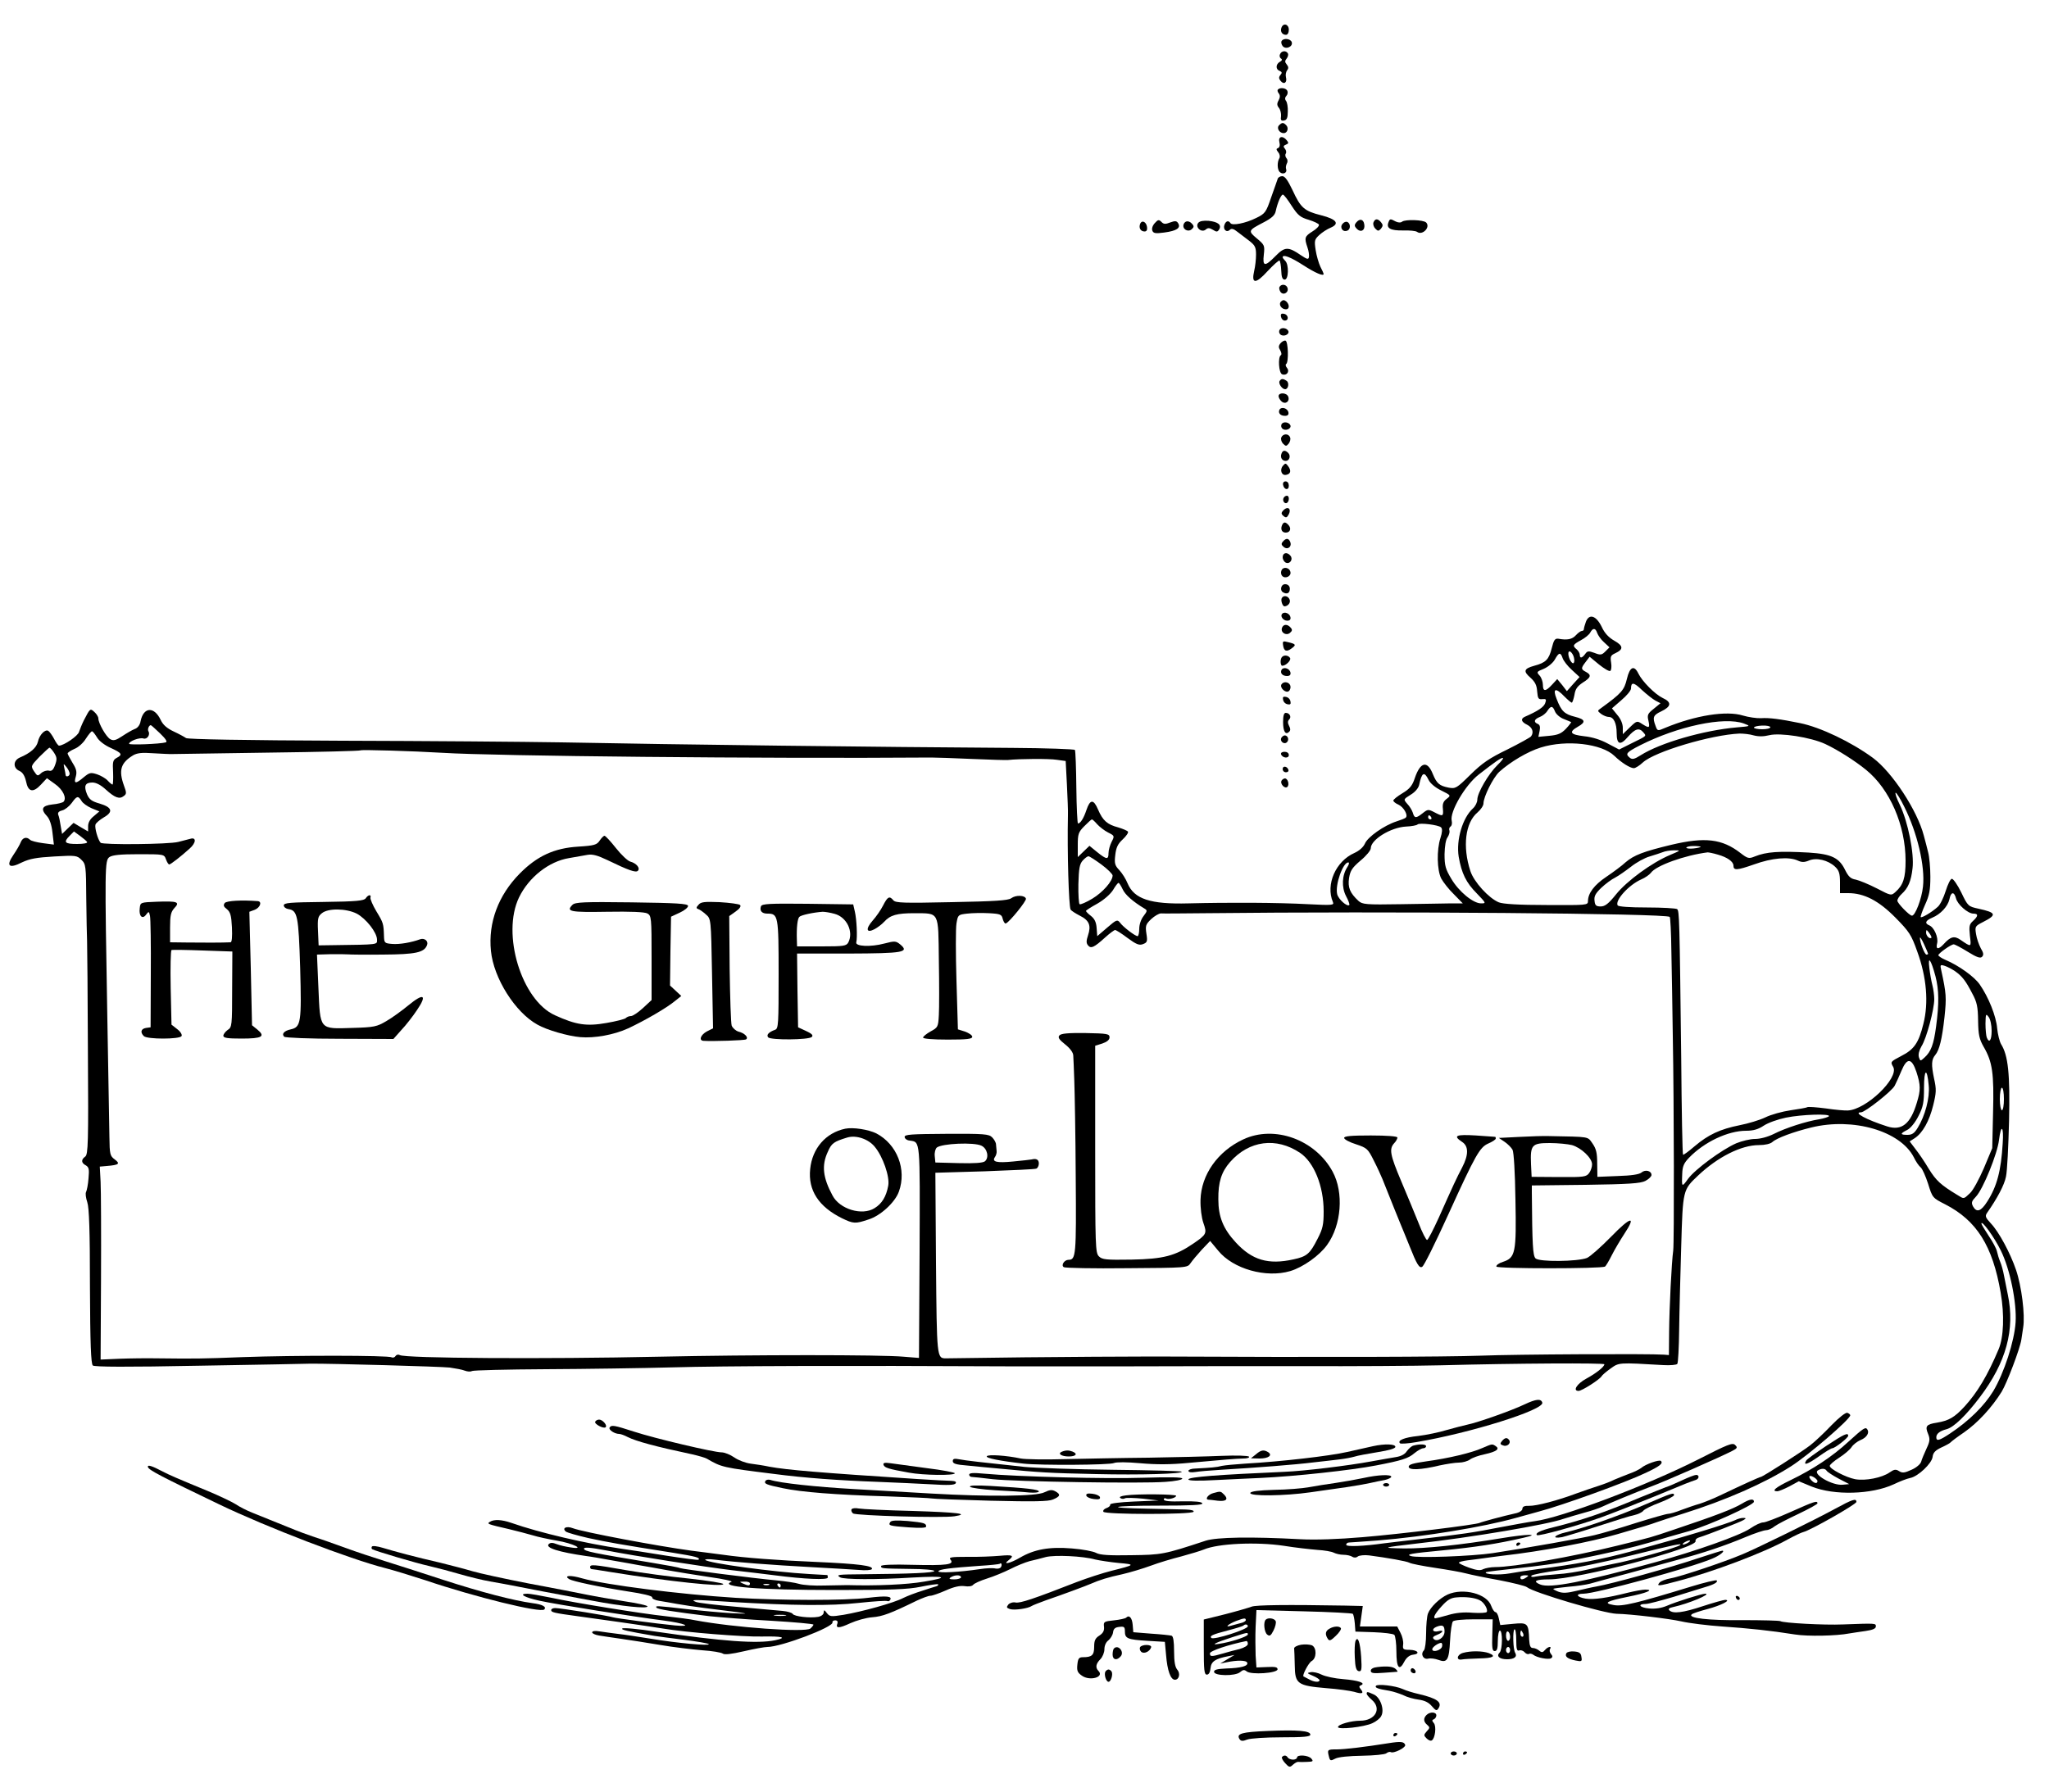 <?xml version="1.0" standalone="no"?>
<!DOCTYPE svg PUBLIC "-//W3C//DTD SVG 20010904//EN"
 "http://www.w3.org/TR/2001/REC-SVG-20010904/DTD/svg10.dtd">
<svg version="1.0" xmlns="http://www.w3.org/2000/svg"
 width="1000pt" height="875pt" viewBox="0 0 1000 875"
 preserveAspectRatio="xMidYMid meet">

<g transform="translate(0,875) scale(0.1,-0.1)"
fill="#000000" stroke="none">
<path d="M6254 8615 c-7 -18 3 -35 22 -35 8 0 14 10 14 25 0 27 -27 35 -36 10z"/>
<path d="M6255 8550 c-4 -6 -1 -17 5 -25 16 -19 52 -2 44 20 -7 17 -40 20 -49
5z"/>
<path d="M6247 8485 c-4 -8 -1 -17 5 -21 7 -4 5 -10 -6 -16 -20 -11 -21 -37
-1 -44 12 -5 13 -10 4 -20 -9 -11 -8 -18 1 -29 16 -20 33 -8 26 18 -3 12 0 27
6 34 7 9 7 17 -2 28 -10 12 -10 18 0 30 6 8 9 19 5 25 -9 15 -32 12 -38 -5z"/>
<path d="M6237 8313 c-4 -3 -2 -12 4 -19 7 -9 7 -19 -1 -34 -9 -16 -8 -25 2
-37 7 -9 11 -27 10 -40 -3 -19 0 -24 15 -21 13 2 18 13 18 43 1 22 -3 46 -9
53 -6 8 -5 17 2 24 6 6 8 17 5 24 -5 14 -35 19 -46 7z"/>
<path d="M6242 8138 c-13 -13 2 -38 23 -38 18 0 26 25 12 39 -14 14 -20 14
-35 -1z"/>
<path d="M6244 8056 c4 -15 1 -26 -7 -29 -9 -3 -9 -7 1 -20 8 -9 10 -22 6 -29
-12 -19 -11 -58 3 -69 15 -13 36 -2 30 15 -3 7 -1 19 3 27 5 8 5 19 -1 26 -6
7 -8 17 -4 23 4 6 2 17 -4 24 -9 10 -8 15 5 20 13 5 14 9 4 21 -20 25 -43 19
-36 -9z"/>
<path d="M6236 7878 c-2 -7 -17 -48 -32 -91 -25 -74 -30 -80 -73 -101 -52 -26
-118 -39 -126 -25 -9 14 -22 11 -29 -8 -9 -22 10 -41 26 -25 8 8 18 6 39 -11
16 -12 42 -32 59 -45 25 -20 30 -30 30 -65 0 -23 -4 -59 -9 -79 -15 -65 7 -66
66 -1 29 31 55 54 58 51 3 -3 7 -25 8 -49 1 -32 6 -44 17 -44 19 0 21 73 3 91
-7 7 -13 15 -13 18 0 16 39 1 101 -39 59 -38 99 -55 99 -42 0 2 -7 18 -16 35
-8 17 -19 54 -23 81 -7 46 -6 52 18 74 14 13 39 29 54 35 47 20 30 42 -45 61
-83 21 -100 36 -140 123 -23 48 -37 68 -50 68 -10 0 -20 -6 -22 -12z m68 -133
c30 -46 42 -56 83 -68 26 -8 49 -19 50 -24 2 -6 -12 -21 -32 -33 -38 -24 -40
-31 -24 -78 6 -17 9 -38 7 -47 -2 -13 -9 -11 -39 9 -62 43 -79 42 -124 -4 -52
-53 -64 -52 -57 7 5 45 3 48 -34 79 -44 37 -43 39 34 79 38 20 54 34 58 54 9
42 26 81 35 81 5 0 24 -25 43 -55z"/>
<path d="M5636 7661 c-11 -12 -16 -27 -12 -37 5 -13 15 -15 59 -9 59 8 81 22
67 45 -7 12 -15 13 -39 4 -23 -9 -32 -9 -43 3 -12 12 -17 11 -32 -6z"/>
<path d="M5848 7662 c-17 -20 15 -50 36 -33 11 10 19 9 36 -1 17 -11 22 -11
30 2 13 22 -5 37 -51 42 -25 2 -44 -1 -51 -10z"/>
<path d="M6620 7665 c-11 -13 -11 -19 3 -33 20 -19 41 -5 35 24 -4 24 -22 28
-38 9z"/>
<path d="M6703 7664 c-3 -8 1 -22 9 -30 13 -13 16 -13 28 0 10 13 10 19 0 31
-16 19 -29 19 -37 -1z"/>
<path d="M6776 7664 c-11 -28 10 -40 71 -39 32 1 63 -2 69 -7 26 -19 67 23 44
46 -13 13 -101 16 -117 4 -7 -6 -20 -5 -32 1 -26 14 -28 14 -35 -5z"/>
<path d="M5564 7656 c-7 -19 3 -36 22 -36 10 0 14 8 12 22 -4 26 -26 36 -34
14z"/>
<path d="M5777 7656 c-9 -23 19 -41 38 -26 12 10 13 16 4 26 -15 18 -35 18
-42 0z"/>
<path d="M6552 7657 c-15 -17 1 -42 23 -33 18 6 17 37 -1 43 -6 2 -16 -2 -22
-10z"/>
<path d="M6245 7350 c-4 -6 -1 -17 5 -26 15 -18 42 0 33 22 -6 16 -29 19 -38
4z"/>
<path d="M6252 7278 c-14 -14 2 -38 24 -38 18 0 18 24 1 39 -10 8 -17 7 -25
-1z"/>
<path d="M6252 7203 c2 -10 10 -18 18 -18 22 0 18 29 -3 33 -14 3 -18 -1 -15
-15z"/>
<path d="M6245 7140 c-4 -7 -3 -16 3 -22 14 -14 45 -2 40 15 -6 16 -34 21 -43
7z"/>
<path d="M6250 7075 c-11 -13 -11 -21 -2 -35 6 -11 8 -21 3 -24 -15 -9 -10
-87 6 -93 22 -9 39 13 24 31 -7 8 -8 17 -4 19 13 8 10 110 -3 114 -6 2 -17 -4
-24 -12z"/>
<path d="M6245 6890 c-7 -12 12 -40 27 -40 16 0 21 32 7 41 -18 12 -26 11 -34
-1z"/>
<path d="M6240 6816 c0 -7 7 -19 15 -26 19 -16 41 1 32 24 -8 20 -47 21 -47 2z"/>
<path d="M6245 6751 c-9 -16 3 -31 26 -31 14 0 19 6 17 17 -4 20 -33 29 -43
14z"/>
<path d="M6255 6680 c-4 -7 -3 -16 3 -22 14 -14 45 -2 40 15 -6 16 -34 21 -43
7z"/>
<path d="M6253 6614 c-3 -8 1 -22 9 -30 13 -13 16 -13 27 0 7 9 11 23 7 31 -7
20 -35 19 -43 -1z"/>
<path d="M6254 6535 c-7 -18 3 -35 21 -35 18 0 26 25 12 39 -15 15 -27 14 -33
-4z"/>
<path d="M6261 6476 c-17 -20 -6 -49 16 -44 22 4 26 20 10 42 -12 16 -14 16
-26 2z"/>
<path d="M6262 6383 c5 -25 28 -28 28 -4 0 12 -6 21 -16 21 -9 0 -14 -7 -12
-17z"/>
<path d="M6265 6320 c-8 -13 4 -32 16 -25 12 8 12 35 0 35 -6 0 -13 -4 -16
-10z"/>
<path d="M6261 6256 c-9 -10 -8 -16 3 -25 12 -10 17 -8 25 7 16 30 -6 44 -28
18z"/>
<path d="M6256 6184 c-7 -19 1 -34 19 -34 21 0 28 19 15 35 -16 19 -26 19 -34
-1z"/>
<path d="M6261 6106 c-9 -10 -8 -16 4 -26 19 -16 41 1 32 24 -8 20 -21 20 -36
2z"/>
<path d="M6260 6030 c0 -11 7 -23 16 -27 20 -8 36 17 22 34 -16 20 -38 15 -38
-7z"/>
<path d="M6254 5965 c-4 -9 -2 -21 4 -27 15 -15 44 -1 40 19 -4 23 -36 29 -44
8z"/>
<path d="M6254 5885 c-4 -10 -1 -21 7 -26 20 -12 34 -5 34 17 0 24 -33 31 -41
9z"/>
<path d="M6256 5831 c-7 -10 3 -41 13 -41 17 1 31 18 25 33 -7 18 -29 23 -38
8z"/>
<path d="M6258 5754 c-12 -11 4 -34 24 -34 13 0 18 6 16 17 -3 18 -29 29 -40
17z"/>
<path d="M7740 5715 c-5 -14 -10 -31 -10 -36 0 -5 -4 -9 -10 -9 -5 0 -18 -9
-29 -21 -18 -20 -42 -25 -86 -17 -16 2 -22 -6 -32 -47 -14 -55 -29 -70 -85
-85 -51 -14 -55 -27 -19 -58 23 -21 31 -37 33 -67 3 -35 6 -40 25 -38 19 2 21
-1 14 -20 -7 -19 -35 -38 -99 -66 -22 -10 -18 -25 11 -39 26 -13 34 -37 19
-57 -4 -5 -56 -34 -116 -64 -89 -43 -123 -67 -180 -123 -67 -66 -72 -69 -106
-63 -45 9 -58 20 -77 66 -27 68 -61 60 -88 -19 -12 -37 -25 -53 -60 -74 -25
-15 -45 -31 -45 -36 0 -5 11 -14 25 -20 26 -12 48 -52 36 -63 -3 -4 -24 -12
-46 -19 -59 -19 -141 -76 -154 -109 -8 -17 -27 -34 -51 -45 -91 -40 -141 -154
-105 -239 7 -16 -1 -17 -121 -11 -146 8 -384 9 -584 4 -185 -5 -265 21 -297
98 -8 20 -26 49 -40 64 -22 23 -25 33 -20 74 4 36 12 54 36 76 17 16 29 33 26
38 -3 5 -25 14 -48 21 -53 14 -75 33 -98 87 -22 52 -39 51 -57 -3 -13 -39 -29
-65 -41 -65 -3 0 -7 79 -8 175 -1 96 -4 179 -7 184 -3 4 -139 9 -303 10 -640
4 -1645 16 -2203 27 -179 3 -661 7 -1072 8 -475 2 -752 7 -760 13 -7 5 -34 20
-60 32 -34 16 -53 33 -64 57 -32 67 -84 63 -98 -7 -3 -18 -14 -33 -29 -38 -13
-5 -40 -21 -61 -35 -30 -20 -42 -23 -57 -15 -20 10 -59 78 -59 102 0 8 -9 22
-19 31 -21 19 -21 19 -52 -41 -9 -18 -19 -43 -23 -55 -4 -20 -75 -68 -98 -68
-4 0 -15 15 -24 33 -9 17 -22 35 -28 39 -15 10 -44 -19 -51 -53 -7 -29 -36
-55 -88 -77 -34 -15 -34 -52 -1 -66 15 -7 25 -24 31 -50 10 -52 34 -58 73 -16
l29 31 39 -28 c39 -27 59 -69 42 -87 -4 -4 -29 -11 -54 -13 -52 -6 -59 -23
-26 -58 12 -13 22 -42 26 -79 l7 -59 -54 7 c-30 4 -58 11 -63 17 -17 16 -36
10 -45 -13 -5 -13 -21 -40 -36 -62 -37 -54 -21 -68 42 -36 38 18 71 24 158 29
104 6 111 5 132 -16 22 -21 23 -30 24 -190 1 -92 3 -186 4 -208 1 -22 3 -265
4 -539 3 -448 1 -501 -13 -512 -21 -15 -20 -31 3 -43 15 -9 17 -19 13 -63 -2
-29 -8 -59 -12 -67 -4 -7 -1 -29 6 -50 9 -26 13 -139 13 -411 1 -279 5 -378
14 -386 8 -7 164 -8 522 -1 281 5 524 9 540 10 97 1 638 -14 680 -19 28 -4 61
-10 73 -15 13 -5 29 -6 35 -2 7 4 170 8 362 9 193 1 472 5 620 9 240 7 861 9
1620 5 143 0 427 0 630 0 204 1 573 1 820 1 248 -1 551 1 675 4 373 10 800 12
800 5 0 -12 -40 -44 -88 -70 -46 -25 -68 -60 -38 -60 16 0 101 54 112 71 3 6
23 23 44 38 42 30 37 30 258 17 34 -2 65 1 68 6 4 6 8 80 9 166 1 87 6 270 10
407 8 277 8 276 82 346 96 91 211 149 297 149 30 0 56 6 66 15 22 20 104 50
190 71 204 50 434 -17 500 -145 10 -21 25 -43 34 -50 8 -7 24 -43 36 -80 21
-68 22 -69 83 -100 154 -79 232 -203 271 -431 19 -108 15 -218 -10 -277 -54
-128 -104 -211 -166 -279 -49 -53 -76 -69 -135 -79 -52 -8 -59 -17 -43 -55 10
-25 9 -36 -8 -72 -11 -24 -23 -52 -26 -64 -4 -12 -24 -29 -47 -39 -33 -15 -44
-17 -60 -7 -17 11 -25 9 -47 -6 -37 -26 -118 -42 -168 -33 -46 9 -124 50 -124
65 0 6 21 24 46 40 25 16 52 39 60 51 8 13 28 28 44 35 30 12 44 35 34 51 -9
15 -18 9 -93 -59 -79 -73 -172 -134 -283 -188 -73 -35 -95 -54 -64 -54 7 0 34
11 59 24 l46 25 63 -26 c109 -44 292 -39 400 11 29 14 65 28 81 31 39 8 105
71 109 103 2 20 13 32 43 46 22 10 42 21 45 25 3 4 32 26 66 49 67 47 135 121
183 198 26 43 89 209 96 254 1 8 5 35 9 60 10 61 -8 202 -35 281 -28 82 -83
185 -123 227 -25 27 -29 35 -19 50 51 73 85 137 93 178 6 27 12 149 15 272 5
230 -4 319 -39 375 -7 12 -16 47 -19 77 -5 60 -42 152 -85 214 -26 38 -103 93
-167 120 -19 8 -35 19 -35 23 0 9 62 53 75 53 5 0 36 -16 68 -36 45 -28 62
-33 70 -25 9 9 8 19 -6 42 -9 17 -20 48 -23 69 -6 37 -5 39 34 59 69 35 65 46
-22 65 -50 11 -52 12 -84 79 -18 37 -39 67 -46 67 -7 0 -20 -27 -30 -59 -10
-32 -27 -68 -39 -78 -30 -27 -78 -55 -83 -50 -2 2 7 29 21 60 21 46 26 71 26
137 0 44 -5 98 -11 120 -5 22 -15 58 -21 81 -32 123 -154 309 -248 379 -106
78 -257 150 -356 170 -97 20 -153 27 -190 24 -22 -1 -62 5 -89 13 -80 25 -232
1 -379 -60 -37 -16 -38 -16 -47 9 -16 42 -12 53 27 71 50 24 53 45 7 66 -37
18 -99 80 -118 119 -21 43 -42 33 -56 -26 -13 -55 -26 -70 -125 -142 -20 -14
-20 -14 -1 -29 11 -8 28 -15 38 -15 23 0 38 -30 38 -79 0 -56 18 -62 55 -18
35 40 55 46 75 22 16 -19 19 -16 -56 -53 l-62 -31 -55 29 c-35 19 -76 32 -116
36 -68 8 -76 20 -31 46 41 23 38 36 -14 49 -51 13 -66 27 -89 87 -21 52 -5 57
38 12 16 -16 32 -30 36 -30 3 0 9 17 13 38 4 28 14 42 41 60 40 25 43 37 15
52 -25 13 -25 18 -1 49 l19 25 46 -38 c25 -20 50 -35 55 -31 5 3 7 21 4 40 -5
30 -2 36 20 46 41 19 40 36 -4 61 -28 16 -48 37 -62 68 -27 55 -61 66 -77 25z
m55 -55 c4 -11 18 -32 33 -45 l27 -25 -20 -20 c-18 -18 -24 -19 -54 -7 -28 10
-34 10 -45 -6 -16 -21 -26 -22 -26 -3 0 7 -7 19 -15 26 -22 18 -19 23 21 45
19 10 40 27 45 37 13 24 26 23 34 -2z m-116 -112 c9 -25 3 -45 -9 -31 -14 15
-22 53 -10 53 6 0 14 -10 19 -22z m-53 -10 c4 -13 24 -39 45 -58 l38 -35 -31
-34 -31 -35 -23 30 -24 29 -25 -27 c-32 -35 -45 -35 -45 -1 0 14 -7 35 -16 45
-16 17 -15 19 20 33 21 9 45 29 54 45 20 36 28 37 38 8z m453 -208 l25 -13
-33 -27 c-29 -23 -33 -30 -26 -58 8 -37 4 -38 -31 -16 -24 16 -26 16 -59 -16
l-35 -34 0 31 c0 19 -10 44 -27 63 l-26 32 46 40 c26 22 47 47 47 57 0 33 14
31 54 -8 23 -21 52 -44 65 -51z m-490 -53 c5 -13 24 -30 43 -37 18 -7 34 -14
36 -15 1 -1 -10 -16 -25 -32 -23 -24 -39 -31 -82 -35 l-53 -5 6 29 c4 20 1 30
-9 34 -22 9 -18 23 10 34 13 5 30 18 37 30 17 26 26 25 37 -3z m922 -59 c34
-13 34 -13 -36 -19 -160 -14 -372 -75 -468 -136 -30 -19 -41 -22 -53 -12 -23
19 -17 26 49 60 185 94 412 142 508 107z m-7730 -48 c28 -27 37 -41 28 -44
-27 -8 -179 -14 -179 -7 0 13 51 32 70 26 18 -6 35 19 24 36 -5 9 3 29 12 29
2 0 22 -18 45 -40z m7859 30 c0 -6 -18 -10 -40 -10 -22 0 -40 4 -40 8 0 5 18
9 40 10 22 1 40 -3 40 -8z m-8167 -49 c10 -18 38 -39 67 -52 55 -25 60 -33 29
-49 -18 -10 -20 -19 -17 -71 1 -32 0 -59 -3 -59 -3 0 -14 9 -24 20 -9 10 -33
24 -51 30 -31 10 -37 9 -65 -14 -40 -34 -50 -33 -39 3 6 23 3 37 -16 67 -13
22 -24 42 -24 46 0 4 15 14 33 22 19 7 44 30 56 50 13 20 26 36 30 36 4 0 14
-13 24 -29z m8086 9 c23 -6 48 -6 76 1 53 13 202 -10 273 -43 60 -28 145 -82
199 -126 116 -94 193 -271 193 -444 0 -83 -11 -118 -49 -152 -21 -19 -22 -19
-91 17 -39 20 -85 39 -103 43 -25 4 -36 15 -52 47 -29 60 -67 78 -178 85 -145
8 -206 4 -263 -19 -29 -12 -35 -10 -70 17 -89 69 -173 79 -337 40 -138 -33
-183 -51 -223 -85 -18 -17 -60 -48 -94 -71 -60 -40 -90 -81 -90 -119 0 -20 -6
-20 -202 -19 -137 0 -213 5 -233 13 -49 20 -122 100 -139 153 -39 119 -25 236
35 286 16 14 29 33 29 44 0 32 47 126 77 154 53 48 138 99 203 119 125 39 297
19 359 -41 34 -33 77 -60 95 -60 7 0 27 12 44 28 58 53 333 135 472 141 19 0
50 -3 69 -9z m-8295 -85 c14 -22 15 -31 5 -59 -9 -25 -17 -32 -31 -28 -10 2
-27 -3 -37 -12 -17 -16 -19 -15 -35 9 -16 25 -16 26 26 70 24 24 46 44 49 45
4 0 14 -11 23 -25z m1896 0 c256 -16 1572 -29 2385 -23 22 0 112 -3 200 -7 88
-4 167 -6 175 -5 55 6 200 7 237 1 l44 -6 6 -115 c3 -63 6 -131 5 -150 -4
-177 4 -445 13 -460 3 -6 24 -19 45 -30 46 -23 56 -48 40 -96 -9 -27 -9 -38 0
-49 14 -17 29 -11 84 39 22 20 44 36 48 36 5 0 32 -17 61 -39 42 -31 57 -37
75 -30 21 8 23 13 17 51 -6 39 -3 46 23 71 16 15 38 28 48 28 10 -1 109 0 219
1 881 10 2248 -1 2264 -18 3 -3 7 -78 8 -167 2 -89 5 -277 7 -417 6 -332 7
-1007 2 -1045 -8 -57 -19 -280 -20 -395 l-1 -115 -25 2 c-66 5 -719 2 -895 -5
-176 -6 -735 -8 -1595 -4 -146 0 -429 -2 -630 -4 -201 -3 -374 -5 -384 -5 -44
0 -44 4 -48 466 l-3 440 240 7 c132 5 246 10 252 13 7 2 13 14 13 25 0 19 -12
26 -35 20 -5 -1 -46 -6 -90 -10 -81 -8 -106 -2 -89 22 5 7 9 20 8 28 -1 8 -2
23 -3 33 0 9 -9 25 -19 35 -16 16 -39 18 -222 17 -173 -1 -205 -3 -205 -15 0
-8 11 -17 25 -18 52 -8 50 12 48 -543 l-3 -518 -75 6 c-105 10 -741 10 -1195
0 -552 -12 -1240 -8 -1264 8 -8 4 -16 2 -21 -5 -4 -7 -13 -9 -19 -6 -15 10
-476 10 -726 1 -200 -8 -237 -8 -415 -6 -52 1 -136 0 -187 -2 l-92 -4 2 396
c1 218 0 430 -2 471 l-4 75 34 3 c60 5 67 11 39 32 -23 17 -25 25 -26 109 -1
49 -5 307 -10 573 -13 746 -13 777 10 794 15 10 52 14 143 14 123 0 124 0 133
-25 5 -14 12 -25 16 -25 7 0 58 40 99 77 33 29 34 58 3 48 -13 -3 -39 -10 -58
-15 -46 -12 -369 -15 -379 -4 -14 16 -30 74 -25 89 3 8 21 23 41 35 47 27 40
49 -20 67 -39 11 -51 20 -62 45 -17 41 -10 58 26 58 18 0 41 -12 65 -34 44
-40 67 -49 88 -32 14 10 14 16 1 51 -27 75 -16 111 45 148 19 11 43 14 95 10
39 -2 84 -5 100 -4 17 0 228 3 470 7 242 3 442 8 445 11 5 4 251 -3 400 -12z
m5148 -60 c-44 -43 -98 -136 -98 -168 0 -13 -9 -32 -21 -43 -51 -46 -83 -154
-70 -236 14 -81 36 -127 89 -180 45 -47 46 -48 20 -48 -38 0 -108 57 -145 120
-28 47 -33 63 -33 120 1 40 6 72 15 83 7 11 11 25 9 32 -3 7 -1 16 5 20 6 3 9
16 6 28 -11 43 66 175 132 226 81 63 107 81 117 81 6 0 -6 -16 -26 -35z
m-6968 -42 c0 -13 -20 -19 -20 -5 0 4 -3 18 -6 32 -5 24 -5 24 10 6 9 -11 16
-26 16 -33z m6632 -30 c8 -17 33 -38 62 -52 48 -24 48 -24 26 -41 -16 -12 -21
-25 -18 -49 3 -37 0 -38 -42 -16 -29 15 -32 15 -57 -5 -33 -26 -40 -25 -48 3
-4 12 -16 32 -27 43 -19 22 -19 22 16 44 22 13 38 32 42 48 13 62 25 68 46 25z
m2321 -130 c64 -127 103 -292 92 -391 -6 -59 -38 -143 -54 -142 -13 1 -71 61
-71 73 0 8 9 22 21 33 31 28 46 62 53 125 9 71 -22 227 -62 310 -16 32 -25 59
-20 59 4 0 23 -30 41 -67z m-8895 27 c6 -11 29 -27 50 -36 l37 -15 -27 -23
c-18 -14 -28 -31 -28 -49 l0 -26 -36 21 -35 21 -28 -27 -28 -27 -7 40 c-3 21
-8 46 -12 54 -3 10 3 17 20 21 13 3 34 20 46 36 25 35 31 37 48 10z m6587 -80
c3 -5 1 -10 -4 -10 -6 0 -11 5 -11 10 0 6 2 10 4 10 3 0 8 -4 11 -10z m-1630
-34 c11 -12 35 -31 53 -40 32 -16 32 -17 17 -46 -8 -16 -15 -40 -15 -55 0 -32
-9 -32 -55 5 l-38 31 -29 -28 -28 -27 0 59 c0 53 3 63 32 92 18 18 34 33 37
33 3 0 15 -11 26 -24z m1678 -15 c7 -7 6 -24 -3 -52 -19 -58 -17 -157 4 -198
10 -18 37 -53 62 -77 l43 -44 -57 0 c-31 -1 -141 -2 -244 -4 -173 -3 -189 -1
-208 16 -42 39 -53 66 -46 112 6 36 15 50 56 85 28 23 50 50 50 60 0 42 97
102 172 106 27 1 52 6 56 10 9 10 103 -2 115 -14z m-6608 -71 c4 -6 -17 -10
-49 -10 -60 0 -68 8 -36 40 l21 21 29 -21 c16 -12 32 -25 35 -30z m7875 -24
c0 -2 -16 -6 -35 -8 -19 -2 -35 0 -35 4 0 4 16 8 35 8 19 0 35 -2 35 -4z
m-150 -40 c-88 -37 -210 -126 -263 -192 -37 -46 -54 -59 -75 -59 -22 0 -28 5
-30 28 -3 22 5 36 33 63 20 19 51 42 68 50 17 9 51 33 77 53 25 20 66 43 91
50 24 7 53 17 64 21 11 5 36 9 55 9 34 0 34 0 -20 -23z m234 2 c46 -13 76 -34
76 -54 0 -24 17 -23 100 6 88 32 170 39 214 19 19 -9 32 -9 54 0 37 16 94 2
128 -30 19 -18 24 -33 24 -76 l0 -53 40 0 c78 0 149 -37 230 -119 68 -69 78
-84 107 -166 46 -126 56 -250 30 -353 -23 -93 -45 -125 -108 -157 -53 -28 -54
-28 -39 -54 28 -54 -132 -208 -222 -212 -12 -1 -61 3 -107 10 -46 6 -87 9 -91
6 -4 -3 -41 -9 -81 -15 -41 -6 -96 -21 -124 -35 -27 -13 -84 -30 -125 -38 -95
-19 -153 -46 -220 -103 -29 -25 -54 -43 -56 -41 -3 2 -7 215 -9 473 -8 676 -9
718 -20 726 -5 4 -72 8 -147 8 -84 0 -139 4 -143 10 -15 24 55 101 115 127 19
8 40 23 47 32 24 35 165 86 277 100 5 0 27 -4 50 -11z m-3009 -48 c30 -22 55
-47 55 -54 0 -28 -48 -82 -99 -113 -30 -18 -58 -30 -62 -27 -4 2 -7 47 -6 98
2 77 6 98 21 115 11 12 23 21 28 21 5 0 33 -18 63 -40z m1201 -12 c-27 -41
-29 -99 -7 -142 12 -22 19 -42 16 -44 -10 -10 -53 28 -59 53 -11 45 28 155 54
155 6 0 4 -10 -4 -22z m-1097 -109 c12 -27 51 -61 106 -94 15 -9 15 -12 -4
-37 -12 -15 -21 -41 -21 -62 0 -20 -4 -36 -8 -36 -12 0 -71 45 -86 66 -13 16
-17 15 -62 -24 l-49 -42 -3 40 c-2 28 -10 45 -28 59 -13 10 -24 21 -24 24 0 3
25 19 56 36 33 19 63 46 76 66 11 19 23 35 27 35 3 0 12 -14 20 -31z m4067
-44 c7 -30 58 -75 85 -75 25 0 24 -12 -2 -36 -18 -16 -20 -26 -15 -72 7 -57 8
-57 -46 -20 -30 21 -49 16 -82 -21 -26 -28 -40 -26 -32 4 7 29 -15 79 -39 88
-23 10 -18 23 15 37 41 17 76 55 84 90 7 37 23 39 32 5z m-120 -193 c-9 -8
-26 10 -26 26 1 15 2 15 15 -2 8 -11 13 -21 11 -24z m-16 -78 c0 -2 -4 -4 -8
-4 -9 0 -32 59 -32 81 0 8 9 -6 20 -30 11 -24 20 -45 20 -47z m36 -110 c17
-66 18 -132 3 -245 -12 -89 -25 -123 -57 -152 -20 -18 -20 -18 -27 2 -4 14 1
33 13 54 24 37 62 180 62 229 0 18 -4 49 -9 68 -5 19 -12 58 -15 85 -8 63 8
41 30 -41z m94 26 c37 -26 54 -49 85 -109 24 -44 28 -66 29 -135 1 -68 6 -89
27 -126 43 -74 51 -129 46 -321 l-4 -174 -41 -98 c-23 -53 -53 -109 -68 -122
-32 -30 -28 -29 -62 -8 -81 49 -103 70 -138 126 -20 34 -50 78 -66 98 l-28 37
25 16 c38 25 71 83 90 161 15 61 16 77 4 130 -14 67 -13 93 6 115 20 24 33 77
45 185 10 96 9 114 -16 229 -6 26 -5 28 17 21 13 -4 35 -16 49 -25z m180 -292
c0 -47 -12 -63 -24 -32 -3 9 -6 39 -6 67 1 48 2 50 15 33 9 -11 15 -41 15 -68z
m-367 -201 c21 -65 21 -88 2 -150 -31 -104 -74 -138 -144 -116 -103 33 -169
69 -128 69 20 1 150 103 164 130 7 14 22 46 33 73 27 65 50 63 73 -6z m60 -66
c6 -60 -18 -149 -54 -207 -16 -26 -27 -34 -50 -34 -36 0 -37 6 -1 24 16 8 39
36 55 68 23 45 27 66 27 138 0 93 15 100 23 11z m367 -66 c0 -30 -4 -55 -10
-55 -5 0 -10 25 -10 55 0 30 5 55 10 55 6 0 10 -25 10 -55z m-854 -84 c-3 -4
-25 -11 -48 -15 -63 -10 -163 -42 -220 -71 -30 -15 -67 -25 -93 -25 -23 0 -64
-10 -91 -21 -71 -31 -201 -127 -235 -173 -31 -43 -32 -43 -29 24 1 36 8 52 33
78 74 77 190 132 279 132 35 0 59 7 86 25 21 14 69 31 108 39 78 16 218 20
210 7z m848 -133 c-8 -134 -28 -209 -75 -283 -31 -49 -52 -56 -70 -24 -9 18
-7 25 15 48 34 36 104 208 112 276 10 81 24 67 18 -17z m-4984 -11 c29 -14 38
-58 17 -76 -10 -8 -51 -11 -128 -9 l-114 3 -3 31 c-2 17 3 36 10 42 25 20 182
27 218 9z m4975 -512 c45 -91 78 -254 72 -350 -6 -93 -56 -247 -109 -336 -44
-72 -118 -145 -211 -207 -53 -35 -67 -39 -67 -18 0 17 18 31 50 39 35 9 96 68
163 157 128 169 172 330 136 500 -6 30 -15 73 -19 95 -4 22 -12 51 -18 65 -6
14 -13 37 -16 51 -3 15 -22 49 -41 77 -19 29 -35 55 -35 59 1 19 64 -68 95
-132z m-850 -1075 c4 -6 30 -23 58 -38 l52 -27 -32 -3 c-50 -5 -149 52 -121
70 18 11 36 10 43 -2z m-45 -50 c0 -14 -14 -12 -28 2 -19 19 -14 30 8 18 11
-6 20 -15 20 -20z"/>
<path d="M2927 4647 c-14 -21 -25 -25 -105 -30 -117 -7 -201 -46 -285 -131
-105 -106 -155 -240 -141 -378 13 -133 118 -300 227 -360 45 -26 149 -56 209
-61 69 -6 164 11 234 43 81 38 187 99 229 134 l30 24 -28 26 -27 25 2 168 3
168 43 20 c24 11 41 26 40 33 -2 11 -57 14 -276 17 -233 3 -275 1 -288 -12
-33 -33 -12 -37 168 -34 117 2 183 -1 197 -8 20 -11 21 -19 21 -218 l0 -205
-42 -39 c-24 -22 -50 -39 -58 -39 -9 0 -20 -4 -26 -10 -5 -5 -48 -16 -95 -24
-97 -17 -148 -9 -251 38 -163 74 -261 396 -175 575 48 99 146 176 244 192 32
6 73 13 91 16 24 4 49 -3 95 -25 105 -51 140 -63 150 -53 13 13 -7 37 -37 45
-12 3 -44 33 -70 66 -26 33 -51 60 -56 60 -4 0 -15 -11 -23 -23z"/>
<path d="M1785 4365 c-8 -12 -44 -16 -205 -18 -166 -2 -195 -4 -195 -17 0 -8
10 -16 23 -18 44 -7 49 -32 57 -287 7 -266 4 -289 -46 -300 -32 -7 -46 -22
-32 -36 5 -5 125 -10 271 -10 l262 -1 39 44 c22 23 56 67 76 97 51 75 33 85
-41 24 -33 -27 -81 -62 -109 -78 -46 -27 -59 -30 -165 -33 -163 -5 -157 -12
-166 196 l-7 162 69 2 c38 0 76 0 84 -1 8 -1 84 -2 169 -1 160 1 201 10 215
46 8 20 -12 36 -33 29 -43 -16 -102 -26 -137 -23 -37 3 -39 5 -40 38 -2 61 -3
65 -37 121 -18 30 -31 61 -29 67 5 17 -11 15 -23 -3z m-44 -75 c45 -24 99 -92
99 -127 0 -25 12 -24 -215 -27 l-70 -1 -3 70 c-3 62 0 72 19 87 30 25 118 24
170 -2z"/>
<path d="M4935 4365 c-15 -11 -81 -15 -291 -19 -233 -5 -273 -4 -284 9 -19 23
-28 18 -50 -25 -11 -22 -34 -55 -51 -74 -36 -41 -31 -63 9 -42 15 8 36 24 47
36 30 33 62 42 147 42 124 -1 117 12 120 -230 2 -114 2 -234 0 -267 -3 -58 -5
-61 -40 -80 -20 -11 -37 -25 -37 -30 0 -6 47 -10 120 -10 95 0 120 3 120 14 0
7 -16 18 -35 25 l-35 11 -7 237 c-4 131 -4 257 0 280 7 42 8 43 52 48 25 3 73
4 107 2 56 -3 62 -6 67 -29 4 -13 10 -23 15 -21 18 7 102 111 98 121 -5 17
-49 19 -72 2z"/>
<path d="M1097 4342 c-8 -11 -6 -18 10 -30 17 -14 22 -30 25 -89 2 -46 0 -73
-7 -73 -34 -2 -142 -2 -212 -1 l-83 1 0 72 c0 60 4 76 21 95 29 30 15 35 -87
31 -79 -3 -79 -3 -82 -32 -5 -38 13 -56 31 -31 13 17 14 17 19 -6 3 -13 5
-141 4 -284 l-1 -260 -22 -3 c-25 -4 -30 -21 -11 -40 16 -16 174 -16 184 0 4
6 -4 21 -21 34 l-28 22 -4 180 c-2 99 0 182 4 184 5 2 73 1 152 -2 l145 -5 -1
-185 c0 -177 -1 -185 -22 -198 -11 -8 -21 -21 -21 -28 0 -11 20 -14 89 -14
100 0 118 10 77 44 l-26 21 -6 277 -7 277 27 10 c26 11 36 40 14 42 -78 6
-151 2 -161 -9z"/>
<path d="M3409 4333 c-12 -13 -12 -17 -1 -21 7 -2 24 -14 37 -26 25 -21 25
-21 30 -288 l5 -268 -30 -15 c-30 -16 -41 -44 -17 -46 46 -3 200 2 208 7 14 9
-7 31 -37 38 -13 4 -28 17 -33 29 -4 12 -8 137 -10 278 l-2 257 31 22 c20 14
28 26 22 32 -5 5 -50 11 -100 14 -75 3 -92 1 -103 -13z"/>
<path d="M3714 4326 c-8 -22 4 -36 31 -36 53 0 55 -9 55 -296 0 -243 -1 -265
-17 -271 -31 -11 -44 -25 -34 -37 12 -14 198 -13 213 2 8 8 0 16 -28 29 l-39
18 -3 180 -2 180 250 0 c269 1 300 6 253 45 -21 17 -27 17 -77 4 -68 -18 -143
-14 -137 6 6 23 2 112 -7 150 l-8 35 -222 3 c-188 2 -223 0 -228 -12z m359
-37 c60 -16 94 -88 67 -140 -10 -17 -22 -19 -130 -19 l-120 0 -1 33 c-2 59 3
102 12 111 8 9 69 22 114 25 11 0 37 -4 58 -10z"/>
<path d="M5170 3695 c-8 -10 -1 -20 29 -44 24 -19 39 -40 39 -54 1 -12 3 -67
5 -122 2 -55 6 -267 7 -472 3 -381 1 -403 -35 -403 -21 0 -38 -27 -23 -36 6
-4 145 -7 308 -5 292 2 295 2 310 24 8 12 33 42 55 66 l41 43 39 -47 c73 -90
234 -135 352 -100 63 19 143 76 180 128 70 97 82 255 27 357 -85 157 -284 229
-436 158 -125 -58 -206 -173 -209 -296 -1 -39 5 -86 14 -112 18 -51 16 -56
-48 -100 -89 -61 -147 -76 -302 -79 -126 -2 -144 0 -160 16 -17 17 -18 49 -18
523 l0 505 35 11 c23 8 35 18 35 30 0 17 -10 19 -117 21 -85 1 -120 -2 -128
-12z m1175 -573 c68 -46 115 -162 115 -285 0 -65 -4 -85 -30 -135 -37 -73 -52
-86 -118 -100 -122 -27 -201 -4 -281 83 -61 66 -85 125 -85 210 -1 84 15 134
57 182 93 106 226 123 342 45z"/>
<path d="M4125 3240 c-95 -20 -161 -96 -171 -197 -11 -104 42 -184 155 -240
56 -27 65 -28 130 -6 58 18 129 83 148 136 39 108 -9 231 -110 284 -38 19
-114 31 -152 23z m144 -88 c40 -48 74 -146 66 -190 -10 -54 -31 -88 -67 -110
-61 -38 -170 -5 -205 62 -47 87 -54 147 -23 213 18 42 29 50 95 70 43 13 103
-7 134 -45z"/>
<path d="M6560 3195 c0 -7 26 -21 58 -31 54 -18 58 -22 87 -80 17 -33 35 -73
42 -90 54 -135 77 -193 88 -219 7 -16 27 -66 45 -110 34 -86 47 -108 61 -99 9
5 62 112 129 259 130 286 152 324 192 342 21 9 38 20 38 25 0 4 -1 8 -2 8 -2
1 -45 3 -95 7 -98 6 -113 -1 -68 -31 33 -21 33 -63 1 -125 -27 -51 -44 -88
-114 -245 -27 -59 -52 -108 -57 -109 -5 -1 -24 36 -42 83 -19 47 -57 139 -85
205 -54 128 -59 156 -34 184 9 9 16 22 16 28 0 6 -50 10 -130 10 -96 0 -130
-3 -130 -12z"/>
<path d="M7415 3200 l-100 -5 28 -19 c15 -10 33 -28 39 -39 6 -13 12 -108 14
-244 5 -259 0 -283 -61 -303 -20 -6 -34 -17 -32 -23 3 -11 512 -11 530 0 4 2
19 27 33 55 14 28 42 75 61 104 61 92 32 86 -64 -13 -49 -50 -102 -97 -118
-104 -47 -18 -233 -20 -251 -2 -13 14 -16 62 -18 322 l0 34 262 3 c212 3 268
7 292 19 17 9 30 22 30 29 0 21 -31 28 -49 12 -11 -9 -48 -15 -116 -17 l-99
-4 -1 65 c0 52 -5 72 -23 98 -25 35 -10 32 -212 36 -25 1 -90 -1 -145 -4z
m257 -40 c45 -13 98 -63 98 -94 0 -12 -6 -31 -14 -42 -14 -19 -24 -21 -148
-20 l-133 1 -3 62 c-4 94 4 103 91 103 40 0 89 -5 109 -10z"/>
<path d="M6257 5686 c-9 -23 19 -41 38 -26 12 10 13 16 4 26 -15 18 -35 18
-42 0z"/>
<path d="M6262 5600 c4 -29 17 -34 42 -15 23 17 21 21 -17 30 -26 7 -28 5 -25
-15z"/>
<path d="M6257 5543 c-10 -9 -9 -43 1 -43 18 0 45 28 38 38 -8 13 -29 16 -39
5z"/>
<path d="M6255 5481 c-9 -16 3 -31 26 -31 14 0 19 6 17 17 -4 20 -33 29 -43
14z"/>
<path d="M6254 5409 c-10 -17 23 -46 37 -32 7 7 9 19 6 27 -7 18 -33 21 -43 5z"/>
<path d="M6262 5334 c2 -11 11 -20 22 -22 13 -3 17 1 14 14 -2 11 -11 20 -22
22 -13 3 -17 -1 -14 -14z"/>
<path d="M6262 5225 c0 -46 12 -65 30 -47 7 7 6 16 -1 29 -7 14 -7 23 1 31 12
12 2 32 -17 32 -9 0 -13 -14 -13 -45z"/>
<path d="M6254 5149 c-10 -17 13 -36 27 -22 12 12 4 33 -11 33 -5 0 -12 -5
-16 -11z"/>
<path d="M6252 5068 c7 -19 38 -22 38 -4 0 10 -9 16 -21 16 -12 0 -19 -5 -17
-12z"/>
<path d="M6260 4996 c0 -9 7 -16 16 -16 9 0 14 5 12 12 -6 18 -28 21 -28 4z"/>
<path d="M6255 4940 c-10 -16 16 -43 28 -31 11 11 2 41 -12 41 -5 0 -13 -5
-16 -10z"/>
<path d="M7440 1894 c-65 -31 -230 -89 -280 -99 -19 -4 -64 -16 -100 -26 -36
-11 -98 -24 -139 -29 -68 -7 -103 -22 -88 -36 3 -3 39 -1 79 6 263 44 627 158
615 193 -6 20 -30 18 -87 -9z"/>
<path d="M8938 1792 c-35 -37 -82 -81 -104 -98 -40 -31 -232 -154 -241 -154
-5 0 -87 -37 -198 -90 -33 -16 -78 -34 -100 -41 -22 -6 -62 -20 -89 -30 -27
-11 -56 -19 -64 -19 -9 0 -79 -20 -156 -44 -78 -25 -169 -52 -204 -60 -56 -14
-326 -62 -497 -88 -102 -15 -367 -25 -400 -14 -25 8 2 13 150 27 165 16 269
32 400 62 90 20 19 19 -107 -2 -200 -33 -370 -51 -475 -50 -116 2 -109 4 62
24 263 29 639 93 714 120 25 8 72 22 105 31 34 9 72 22 86 29 33 16 158 68
240 99 63 23 336 143 394 173 25 13 27 17 14 29 -12 13 -36 3 -181 -71 -246
-125 -669 -285 -797 -301 -25 -3 -101 -17 -170 -30 -128 -25 -178 -33 -405
-59 -71 -8 -143 -17 -160 -19 -100 -14 -185 -18 -185 -7 0 6 6 11 14 11 7 0
71 5 142 10 229 19 511 65 672 110 37 10 87 24 112 31 114 30 424 142 522 189
68 32 86 46 74 58 -8 8 -76 -16 -96 -34 -9 -7 -35 -20 -58 -28 -23 -9 -57 -22
-75 -30 -17 -9 -52 -22 -77 -30 -25 -8 -72 -24 -105 -36 -93 -35 -197 -62
-232 -61 -23 1 -33 -4 -33 -14 0 -8 -12 -17 -27 -21 -68 -15 -174 -44 -181
-48 -15 -9 -390 -55 -572 -70 -119 -10 -228 -14 -305 -10 -240 13 -406 10
-460 -7 -206 -68 -215 -69 -365 -71 -109 -2 -151 1 -170 11 -14 8 -67 18 -119
22 -109 9 -183 -4 -253 -45 -48 -28 -88 -37 -55 -12 29 23 19 27 -45 21 -35
-3 -105 -6 -157 -5 -80 0 -92 -2 -82 -14 20 -24 -19 -29 -186 -25 -98 3 -153
0 -153 -6 0 -12 0 -12 143 -14 64 0 117 -5 117 -10 0 -9 -116 -14 -345 -16
-129 -1 -135 -2 -115 -15 17 -11 178 -12 355 -1 161 9 183 1 55 -20 -86 -15
-237 -21 -375 -17 -11 0 -61 -1 -110 -2 -50 -2 -106 2 -125 8 -19 6 -69 13
-110 17 -110 10 -461 55 -471 60 -4 3 -63 14 -131 25 -296 49 -338 57 -338 70
0 8 32 6 110 -9 132 -26 486 -81 610 -96 74 -8 169 -20 210 -25 146 -19 260
-24 260 -11 0 6 -1 11 -2 12 -2 0 -41 2 -88 5 -176 10 -493 53 -508 69 -4 4
18 5 48 1 97 -12 280 -26 465 -36 99 -5 206 -12 237 -14 32 -3 60 -1 63 4 10
16 -62 26 -270 35 -189 8 -350 20 -455 35 -41 5 -111 15 -155 20 -163 22 -531
91 -580 110 -31 12 -54 0 -33 -17 7 -5 56 -19 108 -31 92 -20 159 -32 414 -72
112 -18 135 -24 125 -34 -2 -3 -74 7 -159 20 -85 14 -184 29 -220 34 -171 25
-395 77 -535 126 -46 16 -84 18 -104 5 -16 -10 -14 -11 94 -36 39 -9 90 -23
115 -30 25 -8 78 -19 118 -26 79 -13 142 -45 67 -33 -22 3 -53 10 -68 16 -20
8 -31 8 -39 0 -18 -18 50 -39 182 -58 19 -2 76 -12 125 -21 50 -9 110 -19 135
-24 25 -4 86 -15 135 -24 50 -9 144 -24 210 -34 66 -9 113 -20 105 -23 -66
-24 132 -40 505 -40 275 0 356 3 419 16 43 9 81 14 84 12 3 -3 -1 -8 -9 -10
-8 -2 -39 -12 -69 -22 -30 -9 -72 -25 -92 -35 -46 -24 -202 -67 -291 -82 -62
-10 -68 -9 -82 9 -12 16 -14 16 -15 3 0 -10 -11 -19 -27 -22 -41 -7 -116 2
-124 14 -3 6 -26 13 -50 15 -24 2 -124 11 -223 20 -98 8 -188 19 -200 24 -28
12 -19 12 169 0 303 -18 487 -20 625 -5 74 8 137 12 141 9 4 -2 10 0 13 5 12
19 -16 22 -107 11 -112 -14 -424 -13 -647 0 -273 17 -634 63 -749 95 -57 17
-92 14 -63 -4 19 -11 147 -38 287 -60 74 -11 119 -22 118 -29 -2 -6 14 -14 35
-17 20 -3 60 -10 87 -15 28 -5 88 -14 135 -20 233 -29 235 -30 130 -25 -52 3
-151 12 -220 20 -147 17 -153 17 -146 7 5 -8 81 -20 261 -42 50 -5 183 -16
298 -22 114 -7 207 -15 207 -19 0 -3 -7 -12 -15 -19 -24 -20 -374 5 -560 40
-27 6 -93 14 -145 20 -122 13 -449 66 -563 91 -49 10 -100 19 -113 19 -46 0
-15 -18 58 -34 80 -18 472 -80 608 -97 100 -13 146 -32 55 -24 -92 9 -288 35
-304 40 -19 7 -256 45 -281 45 -11 0 -20 -4 -20 -10 0 -11 13 -14 130 -30 98
-13 328 -46 415 -60 113 -19 390 -41 483 -39 101 2 126 -5 66 -18 -87 -18
-255 -6 -584 42 -85 13 -159 20 -163 15 -7 -6 23 -13 158 -36 17 -3 81 -11
144 -19 62 -8 116 -17 120 -21 9 -10 -156 5 -281 26 -62 10 -135 21 -163 24
-27 3 -67 9 -88 12 -23 4 -37 2 -37 -5 0 -5 15 -12 33 -15 17 -3 66 -10 107
-16 41 -6 127 -19 191 -30 64 -11 157 -22 205 -26 49 -3 94 -11 101 -16 8 -7
42 -3 103 11 51 12 102 21 115 21 67 0 323 97 318 120 -2 5 4 10 13 10 10 0
14 -6 11 -15 -10 -25 7 -25 63 1 29 13 77 27 107 29 50 4 88 18 217 81 28 13
57 24 67 24 9 0 43 12 75 26 40 18 69 24 91 21 19 -3 36 -1 42 6 5 7 36 21 68
31 32 10 83 31 113 46 31 16 73 33 95 39 22 5 58 14 79 20 44 11 181 5 241
-12 22 -5 74 -13 115 -17 83 -7 81 -9 -35 -38 -44 -11 -120 -36 -170 -55 -210
-82 -276 -104 -298 -100 -13 3 -29 -2 -36 -10 -10 -13 -9 -16 8 -22 22 -7 89
3 106 15 6 4 37 16 70 28 79 27 195 70 220 81 41 18 82 31 152 46 39 9 102 28
140 42 37 14 104 34 148 45 44 12 94 27 111 34 68 29 255 38 389 18 55 -9 128
-17 163 -20 35 -2 71 -8 82 -14 10 -5 31 -10 47 -10 15 0 35 -4 43 -10 9 -5
19 -5 27 2 7 5 32 8 55 5 91 -12 182 -28 197 -36 9 -5 66 -16 126 -25 61 -9
128 -21 150 -27 22 -6 95 -21 162 -33 67 -13 128 -28 135 -34 33 -27 375 -128
438 -130 66 -1 258 -24 315 -37 39 -9 129 -20 200 -25 131 -9 236 -20 355 -39
63 -10 204 -7 265 5 17 3 53 8 80 12 35 5 50 12 50 22 0 16 2 16 -160 10 -93
-4 -292 7 -306 16 -6 3 -89 5 -185 5 -166 -2 -268 10 -248 28 5 5 39 16 77 26
67 18 118 44 87 45 -8 0 -58 -14 -110 -31 -97 -32 -145 -38 -163 -20 -7 7 0
12 19 16 74 16 191 65 156 65 -17 0 -141 -39 -187 -59 -26 -11 -56 -16 -87
-13 -46 4 -59 22 -16 22 12 0 73 16 137 35 64 20 132 41 152 47 45 13 65 25
57 33 -3 3 -59 -10 -124 -30 -265 -81 -337 -99 -380 -90 -51 9 -33 19 71 40
90 18 131 35 85 35 -14 0 -52 -7 -85 -15 -103 -26 -168 -35 -207 -29 -44 8
-51 24 -10 24 59 0 525 127 628 171 37 15 66 39 49 39 -3 0 -54 -16 -112 -35
-135 -46 -431 -128 -503 -140 -19 -3 -62 -13 -96 -21 -46 -11 -67 -12 -89 -4
-15 6 -26 12 -24 14 2 2 36 6 74 10 39 3 86 10 105 15 19 6 103 28 185 50 83
23 193 53 245 67 123 33 225 67 328 110 45 19 91 34 101 34 10 0 29 8 42 19
13 10 66 37 117 61 50 24 92 47 92 51 0 15 -15 10 -131 -42 -63 -28 -123 -51
-133 -51 -11 1 -40 -13 -65 -30 -50 -34 -265 -110 -461 -164 -349 -96 -515
-129 -563 -109 -39 16 -23 25 44 25 138 0 727 154 714 187 -2 7 6 15 18 18 39
12 201 75 217 85 13 8 12 10 -3 10 -10 0 -28 -5 -39 -11 -12 -6 -85 -31 -162
-54 -127 -38 -175 -52 -351 -100 -141 -38 -265 -62 -450 -85 -44 -6 -106 -15
-138 -21 -50 -9 -126 -5 -115 6 2 2 74 11 160 20 86 9 196 24 244 34 233 48
306 65 399 92 55 17 141 41 190 55 99 29 315 127 315 143 0 17 -22 13 -58 -9
-43 -26 -129 -59 -332 -127 -122 -41 -98 -34 -275 -78 -228 -56 -507 -105
-598 -105 -21 0 -47 -5 -58 -10 -14 -8 -32 -6 -69 7 -28 10 -50 21 -50 24 0 4
19 9 43 12 23 3 58 7 77 10 19 3 60 8 90 12 201 23 432 67 565 106 131 38 160
47 190 58 17 6 75 25 130 42 207 65 398 149 526 231 86 55 289 230 289 249 0
4 -6 9 -14 12 -8 3 -40 -22 -78 -61z m-698 -572 c-8 -5 -19 -10 -25 -10 -5 0
-3 5 5 10 8 5 20 10 25 10 6 0 3 -5 -5 -10z m-41 -13 c-16 -13 -253 -79 -324
-91 -22 -4 -77 -16 -122 -27 -45 -11 -115 -22 -155 -24 -40 -3 -86 -8 -102
-11 -17 -4 -26 -2 -22 4 3 5 65 17 138 27 73 9 234 43 358 74 200 50 244 59
229 48z m-3314 -107 c-4 -7 -16 -9 -27 -7 -11 3 -45 2 -76 -3 -101 -15 -202
-20 -202 -11 0 10 57 17 200 27 52 3 97 8 99 10 8 8 13 -5 6 -16z m-195 -50
c0 -5 -15 -10 -32 -10 -25 0 -29 3 -18 10 20 13 50 13 50 0z m2760 0 c-19 -13
-30 -13 -30 0 0 6 10 10 23 10 18 0 19 -2 7 -10z m-3790 -30 c0 -12 -8 -12
-35 0 -18 8 -17 9 8 9 15 1 27 -3 27 -9z m93 -7 c-7 -2 -19 -2 -25 0 -7 3 -2
5 12 5 14 0 19 -2 13 -5z m57 -3 c0 -5 -2 -10 -4 -10 -3 0 -8 5 -11 10 -3 6
-1 10 4 10 6 0 11 -4 11 -10z m23 -147 c-13 -2 -35 -2 -50 0 -16 2 -5 4 22 4
28 0 40 -2 28 -4z"/>
<path d="M2905 1810 c-7 -11 42 -37 51 -27 9 9 -15 37 -32 37 -7 0 -16 -4 -19
-10z"/>
<path d="M2975 1781 c-6 -11 25 -31 47 -31 7 0 26 -7 41 -15 42 -21 138 -47
317 -85 30 -7 62 -16 70 -21 72 -42 77 -43 325 -74 152 -20 319 -32 510 -39
83 -3 200 -9 261 -12 79 -5 113 -4 118 5 5 7 -2 11 -21 12 -15 0 -91 4 -168 9
-477 31 -632 44 -720 60 -27 6 -69 12 -92 15 -23 3 -59 16 -79 30 -20 14 -48
25 -62 25 -38 0 -326 68 -427 101 -99 32 -111 34 -120 20z"/>
<path d="M8912 1691 c-49 -33 -93 -64 -97 -71 -16 -26 6 -19 60 19 32 23 62
41 67 41 13 0 78 51 78 61 0 17 -19 9 -108 -50z"/>
<path d="M7330 1715 c-10 -12 -9 -16 5 -21 19 -8 40 9 31 25 -10 15 -21 14
-36 -4z"/>
<path d="M6700 1690 c-19 -4 -75 -17 -125 -28 -88 -20 -323 -47 -498 -57 -48
-3 -100 -8 -114 -11 -25 -7 -54 -9 -130 -13 -18 0 -33 -6 -33 -11 0 -7 13 -9
33 -6 17 3 75 8 127 11 168 10 363 25 450 36 47 5 105 12 130 15 25 3 56 9 70
13 14 5 65 14 113 22 57 9 87 18 87 26 0 14 -51 16 -110 3z"/>
<path d="M6898 1693 c-9 -2 -23 -15 -32 -27 -9 -15 -28 -25 -53 -29 -21 -3
-75 -13 -120 -21 -114 -21 -327 -47 -425 -51 -320 -14 -468 -25 -468 -37 0 -7
46 -8 138 -3 75 4 171 8 212 10 173 8 446 38 565 61 125 24 158 34 188 60 16
13 35 24 43 24 8 0 14 5 14 10 0 10 -30 12 -62 3z"/>
<path d="M7234 1681 c-51 -23 -164 -50 -274 -65 -63 -9 -85 -15 -85 -26 0 -18
58 -16 150 6 33 7 76 14 95 14 19 0 43 7 54 15 10 8 43 20 73 26 58 13 74 26
52 40 -17 11 -16 11 -65 -10z"/>
<path d="M5182 1663 c-22 -9 -2 -23 34 -23 35 0 46 13 18 24 -18 7 -33 7 -52
-1z"/>
<path d="M6129 1650 l-24 -19 42 -1 c44 0 65 16 42 31 -21 13 -35 11 -60 -11z"/>
<path d="M4816 1641 c-6 -9 64 -23 180 -36 82 -9 421 -7 441 3 11 5 62 5 128
-1 79 -7 147 -7 240 2 175 16 224 20 263 21 18 0 31 4 28 9 -4 5 -62 7 -133 4
-71 -3 -231 -7 -358 -9 -126 -1 -310 -5 -408 -7 -98 -3 -195 -1 -215 3 -70 15
-160 21 -166 11z"/>
<path d="M4650 1617 c0 -12 16 -17 68 -21 37 -4 112 -11 167 -16 189 -18 231
-21 465 -26 213 -5 428 1 417 12 -2 3 -154 7 -338 9 -184 2 -377 9 -429 14
-215 23 -287 31 -317 37 -26 5 -33 3 -33 -9z"/>
<path d="M4312 1599 c5 -14 23 -20 124 -38 69 -13 224 -15 224 -3 0 4 -62 16
-137 25 -76 10 -155 21 -177 24 -29 4 -37 2 -34 -8z"/>
<path d="M722 1588 c5 -15 65 -46 348 -182 233 -112 640 -268 810 -311 36 -9
124 -36 195 -59 242 -82 564 -161 581 -143 13 13 -9 25 -58 31 -93 13 -248 53
-439 115 -103 34 -229 74 -280 90 -52 16 -139 45 -194 65 -55 20 -122 44 -149
52 -27 9 -85 30 -130 49 -83 33 -98 40 -176 71 -25 10 -61 28 -80 41 -19 12
-80 41 -135 64 -153 63 -187 78 -220 95 -53 28 -77 36 -73 22z"/>
<path d="M4730 1551 c0 -6 6 -11 13 -11 6 0 53 -5 102 -11 109 -12 727 -22
843 -13 46 3 82 10 82 16 0 7 -61 8 -192 4 -180 -6 -610 5 -775 20 -52 5 -73
4 -73 -5z"/>
<path d="M6655 1535 c-33 -7 -94 -18 -135 -24 -41 -6 -101 -15 -132 -21 -31
-6 -108 -12 -170 -13 -74 -2 -113 -7 -116 -15 -5 -17 168 -15 293 3 55 8 134
19 175 25 41 6 93 15 115 20 22 5 55 12 73 15 17 4 32 11 32 16 0 12 -63 10
-135 -6z"/>
<path d="M8210 1524 c-30 -14 -66 -30 -80 -34 -14 -5 -70 -28 -125 -50 -183
-77 -284 -111 -425 -146 -62 -15 -89 -28 -79 -38 7 -7 206 48 314 87 55 20
172 66 260 102 161 67 173 71 200 80 18 5 20 25 3 25 -7 0 -38 -12 -68 -26z"/>
<path d="M3736 1521 c-9 -14 3 -19 85 -36 91 -19 251 -32 514 -40 110 -4 205
-8 212 -10 7 -2 136 -7 287 -11 212 -5 282 -4 305 6 36 15 39 25 11 40 -16 9
-28 7 -53 -5 -39 -20 -271 -22 -552 -6 -99 6 -270 16 -380 22 -178 10 -359 29
-407 45 -9 2 -19 0 -22 -5z"/>
<path d="M6750 1502 c0 -5 7 -9 15 -9 8 0 15 4 15 9 0 4 -7 8 -15 8 -8 0 -15
-4 -15 -8z"/>
<path d="M4734 1492 c3 -5 59 -13 123 -17 65 -3 139 -8 166 -11 26 -2 47 0 47
5 0 10 -59 17 -234 27 -72 4 -106 3 -102 -4z"/>
<path d="M5921 1461 c-24 -6 -42 -30 -24 -32 4 0 25 -2 45 -5 42 -5 55 7 32
30 -17 17 -17 17 -53 7z"/>
<path d="M5302 1448 c3 -7 19 -14 37 -16 24 -3 32 0 29 10 -3 7 -19 14 -37 16
-24 3 -32 0 -29 -10z"/>
<path d="M5495 1450 c-25 -3 -35 -8 -27 -13 6 -5 17 -5 23 -1 6 3 45 2 87 -2
l77 -9 -120 -5 c-69 -3 -119 -9 -117 -15 2 -5 -6 -13 -18 -17 -12 -4 -18 -12
-15 -18 8 -14 432 -14 440 0 4 6 -11 10 -37 11 -24 1 -107 2 -186 4 -221 4
-181 15 57 15 155 0 212 3 209 11 -3 8 -34 11 -96 10 -62 -2 -92 1 -92 9 0 6
5 8 10 5 12 -7 50 3 50 13 0 8 -188 10 -245 2z"/>
<path d="M8028 1405 c-132 -57 -293 -113 -385 -135 -57 -13 -74 -33 -20 -24
17 4 97 28 177 54 80 26 159 51 177 54 17 4 37 13 43 21 6 8 43 26 81 40 38
15 69 31 69 36 0 14 -8 12 -142 -46z"/>
<path d="M8955 1384 c-103 -56 -372 -188 -450 -221 -92 -39 -305 -110 -352
-118 -23 -4 -47 -13 -54 -21 -15 -18 -7 -18 87 7 173 45 422 139 539 204 33
18 67 34 76 36 34 8 258 135 259 147 0 19 -19 13 -105 -34z"/>
<path d="M4156 1382 c-3 -5 0 -14 7 -20 13 -11 438 -23 495 -14 77 12 17 19
-203 26 -129 3 -248 9 -264 12 -16 3 -31 2 -35 -4z"/>
<path d="M4345 1320 c-11 -17 -6 -19 88 -26 59 -4 87 -3 87 4 0 16 -9 19 -91
27 -54 4 -79 3 -84 -5z"/>
<path d="M7400 1209 c0 -5 5 -7 10 -4 6 3 10 8 10 11 0 2 -4 4 -10 4 -5 0 -10
-5 -10 -11z"/>
<path d="M1815 1200 c-3 -5 -2 -11 2 -13 16 -9 211 -67 278 -82 39 -9 107 -27
151 -40 45 -13 110 -29 145 -35 35 -6 84 -15 109 -20 25 -5 92 -18 150 -29 58
-11 166 -31 240 -45 149 -28 270 -40 270 -28 0 5 -51 16 -112 25 -62 10 -144
24 -183 32 -38 8 -167 33 -285 55 -118 23 -242 50 -275 60 -33 10 -103 28
-155 41 -122 28 -223 55 -282 73 -26 8 -50 11 -53 6z"/>
<path d="M2880 1100 c0 -5 3 -10 8 -10 4 0 48 -7 97 -15 286 -46 545 -73 545
-58 0 5 -76 17 -168 27 -92 9 -231 28 -307 41 -158 28 -175 29 -175 15z"/>
<path d="M7065 966 c-39 -18 -84 -61 -96 -93 -5 -13 -9 -57 -9 -97 0 -40 -5
-77 -11 -83 -18 -18 -2 -46 21 -40 11 3 34 0 50 -6 43 -16 52 -2 57 95 2 46 9
88 14 93 6 6 51 10 102 10 l92 0 -2 -77 c-2 -64 0 -78 12 -78 11 0 15 12 15
50 0 28 5 50 10 50 14 0 13 -93 -1 -107 -18 -18 -1 -33 36 -33 35 0 51 12 40
31 -11 16 -13 109 -4 115 5 3 9 -20 9 -51 0 -45 3 -56 14 -52 8 3 20 -1 26 -8
7 -8 16 -12 22 -9 5 3 14 1 21 -4 17 -14 74 -25 87 -17 8 5 8 11 0 20 -7 8 -9
19 -5 25 10 16 -11 12 -25 -5 -10 -12 -16 -13 -28 -3 -8 7 -22 13 -31 13 -12
0 -16 11 -18 40 -3 81 -7 85 -78 78 l-63 -6 -7 32 c-3 17 -11 31 -16 31 -6 0
-15 14 -21 30 -20 60 -137 90 -213 56z m157 -28 c21 -10 41 -45 34 -57 -3 -5
-34 -6 -69 -4 -43 4 -82 0 -119 -11 -31 -9 -59 -16 -62 -16 -15 0 -3 23 30 59
27 30 44 41 72 43 43 4 90 -1 114 -14z m-172 -153 c0 -29 -36 -53 -53 -36 -7
7 -2 13 16 20 31 12 36 26 7 18 -29 -7 -36 11 -8 22 29 11 38 6 38 -24z m320
-26 c0 -10 -4 -19 -10 -19 -5 0 -10 12 -10 26 0 14 4 23 10 19 6 -3 10 -15 10
-26z m64 16 c3 -8 1 -15 -4 -15 -6 0 -10 7 -10 15 0 8 2 15 4 15 2 0 6 -7 10
-15z m-396 -62 c-3 -19 -48 -32 -48 -14 0 10 28 30 43 31 5 0 7 -8 5 -17z
m332 -18 c0 -8 -4 -15 -10 -15 -5 0 -10 7 -10 15 0 8 5 15 10 15 6 0 10 -7 10
-15z"/>
<path d="M8472 951 c4 -13 18 -16 19 -4 0 4 -5 9 -11 12 -7 2 -11 -2 -8 -8z"/>
<path d="M6109 907 c-13 -5 -71 -22 -129 -37 l-105 -26 0 -135 c0 -112 2 -134
15 -134 10 0 16 12 18 32 3 32 23 46 87 58 l30 6 -35 -21 -35 -21 30 6 c51 11
98 11 102 -2 6 -16 -31 -26 -102 -28 -44 -2 -60 -6 -60 -16 0 -21 104 -22 127
-2 14 12 21 13 32 4 21 -18 151 -9 151 10 0 11 -12 13 -52 11 l-51 -2 -4 58
c-1 33 -2 96 0 141 l4 81 231 -6 c128 -3 235 -9 239 -12 4 -4 8 -25 10 -47 l3
-40 90 -3 c49 -2 94 -7 100 -13 5 -5 10 -42 10 -81 0 -80 14 -98 39 -49 10 19
25 31 41 33 38 4 26 23 -15 24 -32 0 -35 3 -32 26 2 15 -4 40 -13 57 l-16 31
-91 0 -91 0 7 50 7 50 -88 2 c-283 5 -433 3 -454 -5z m-29 -66 c0 -5 -12 -12
-27 -15 -16 -4 -37 -10 -48 -13 -31 -9 -8 10 28 24 40 15 47 15 47 4z m10 -30
c0 -15 -166 -68 -178 -57 -10 10 5 17 78 36 39 10 74 21 78 24 8 9 22 7 22 -3z
m0 -40 c0 -10 -85 -38 -142 -46 -42 -7 -17 6 67 33 75 24 75 24 75 13z m0 -46
c0 -8 -16 -18 -40 -25 -22 -5 -59 -15 -82 -22 -56 -16 -63 -16 -63 1 0 12 93
43 178 60 4 0 7 -6 7 -14z"/>
<path d="M5496 853 c-4 -4 -31 -10 -59 -13 -49 -5 -52 -7 -49 -31 2 -19 -4
-31 -22 -43 -21 -13 -26 -25 -26 -55 0 -41 -11 -51 -55 -51 -19 0 -24 -6 -27
-36 -3 -29 0 -39 22 -54 39 -28 111 -7 81 23 -16 16 -13 35 9 57 11 11 20 33
20 49 0 18 8 35 19 43 10 8 21 25 23 38 2 19 10 26 31 28 23 3 27 0 27 -22 0
-35 13 -40 110 -46 l85 -5 6 -65 c6 -75 22 -120 43 -120 21 0 28 31 11 50 -10
12 -15 38 -15 89 0 48 -4 73 -12 76 -7 2 -52 7 -100 10 l-87 7 -3 36 c-3 35
-17 50 -32 35z"/>
<path d="M6177 843 c-12 -12 -7 -60 7 -72 12 -10 18 -7 31 19 9 18 14 38 11
46 -6 14 -37 19 -49 7z"/>
<path d="M6488 799 c-20 -11 -22 -27 -8 -49 8 -12 14 -10 39 14 17 16 28 33
25 38 -7 11 -35 10 -56 -3z"/>
<path d="M6615 738 c-3 -8 -5 -44 -3 -79 2 -49 7 -64 19 -67 14 -3 16 7 12 70
-5 73 -17 105 -28 76z"/>
<path d="M6350 721 c-19 -3 -35 -12 -34 -18 1 -7 2 -44 3 -83 1 -90 13 -99
153 -111 57 -4 118 -13 137 -18 39 -12 49 -8 32 13 -9 11 -9 15 1 19 26 11
-13 24 -87 30 -40 3 -87 13 -105 22 -17 9 -41 14 -53 12 -20 -4 -19 -5 11 -18
17 -7 32 -17 32 -21 0 -12 -27 -10 -53 5 -12 6 -23 12 -25 13 -9 3 24 66 39
75 25 13 26 65 2 77 -10 4 -34 6 -53 3z"/>
<path d="M5564 709 c-3 -6 -1 -16 5 -22 13 -13 42 0 49 21 5 15 -44 16 -54 1z"/>
<path d="M5437 703 c-4 -3 -7 -17 -7 -30 0 -26 21 -31 40 -8 18 22 -13 58 -33
38z"/>
<path d="M7140 681 c-30 -8 -35 -38 -5 -32 11 2 48 4 82 5 70 1 88 11 49 26
-30 11 -88 12 -126 1z"/>
<path d="M7645 680 c-10 -16 5 -28 44 -36 30 -6 33 -5 29 17 -2 19 -10 25 -35
27 -17 2 -34 -2 -38 -8z"/>
<path d="M6723 612 c-21 -2 -33 -9 -33 -18 0 -12 12 -14 63 -10 34 2 64 5 67
5 2 1 -1 6 -8 13 -12 12 -40 16 -89 10z"/>
<path d="M6886 602 c-3 -6 -1 -14 5 -17 15 -10 25 3 12 16 -7 7 -13 7 -17 1z"/>
<path d="M5395 590 c-8 -13 3 -50 15 -50 12 0 23 37 15 50 -3 5 -10 10 -15 10
-5 0 -12 -5 -15 -10z"/>
<path d="M6715 520 c-6 -9 10 -15 66 -24 21 -4 51 -14 69 -22 17 -9 50 -18 73
-21 29 -4 49 -13 65 -32 19 -22 24 -24 32 -11 20 30 -6 49 -95 70 -27 6 -63
17 -80 25 -36 16 -123 26 -130 15z"/>
<path d="M6670 482 c0 -5 11 -18 25 -30 50 -43 17 -102 -57 -102 -44 0 -108
-18 -108 -31 0 -14 128 0 168 19 18 8 38 24 43 35 17 30 -4 91 -36 105 -31 14
-35 15 -35 4z"/>
<path d="M6962 378 c-16 -16 -15 -33 3 -48 14 -12 14 -15 -2 -32 -15 -17 -15
-20 -1 -34 9 -9 20 -14 26 -10 16 10 23 68 10 84 -10 12 -10 16 0 19 6 3 12
11 12 19 0 17 -31 19 -48 2z"/>
<path d="M6188 300 c-127 -5 -155 -13 -139 -39 7 -11 15 -12 38 -3 15 6 91 11
168 11 108 0 140 3 140 13 0 19 -60 24 -207 18z"/>
<path d="M6800 279 c0 -5 5 -7 10 -4 6 3 10 8 10 11 0 2 -4 4 -10 4 -5 0 -10
-5 -10 -11z"/>
<path d="M6775 240 c-113 -18 -212 -30 -252 -30 -45 0 -46 -1 -37 -36 5 -20 8
-21 31 -9 15 8 66 13 131 14 58 1 111 6 118 12 7 6 17 8 21 6 14 -9 75 22 71
35 -6 16 -21 18 -83 8z"/>
<path d="M7080 190 c0 -5 7 -10 15 -10 8 0 15 5 15 10 0 6 -7 10 -15 10 -8 0
-15 -4 -15 -10z"/>
<path d="M7140 189 c0 -5 5 -7 10 -4 6 3 10 8 10 11 0 2 -4 4 -10 4 -5 0 -10
-5 -10 -11z"/>
<path d="M6257 173 c-4 -3 3 -17 15 -30 19 -21 23 -22 38 -8 10 9 21 15 26 14
5 -1 24 -1 43 0 29 1 32 3 21 16 -14 17 -70 21 -70 5 0 -5 -9 -10 -19 -10 -11
0 -23 5 -26 10 -7 12 -19 13 -28 3z"/>
</g>
</svg>

